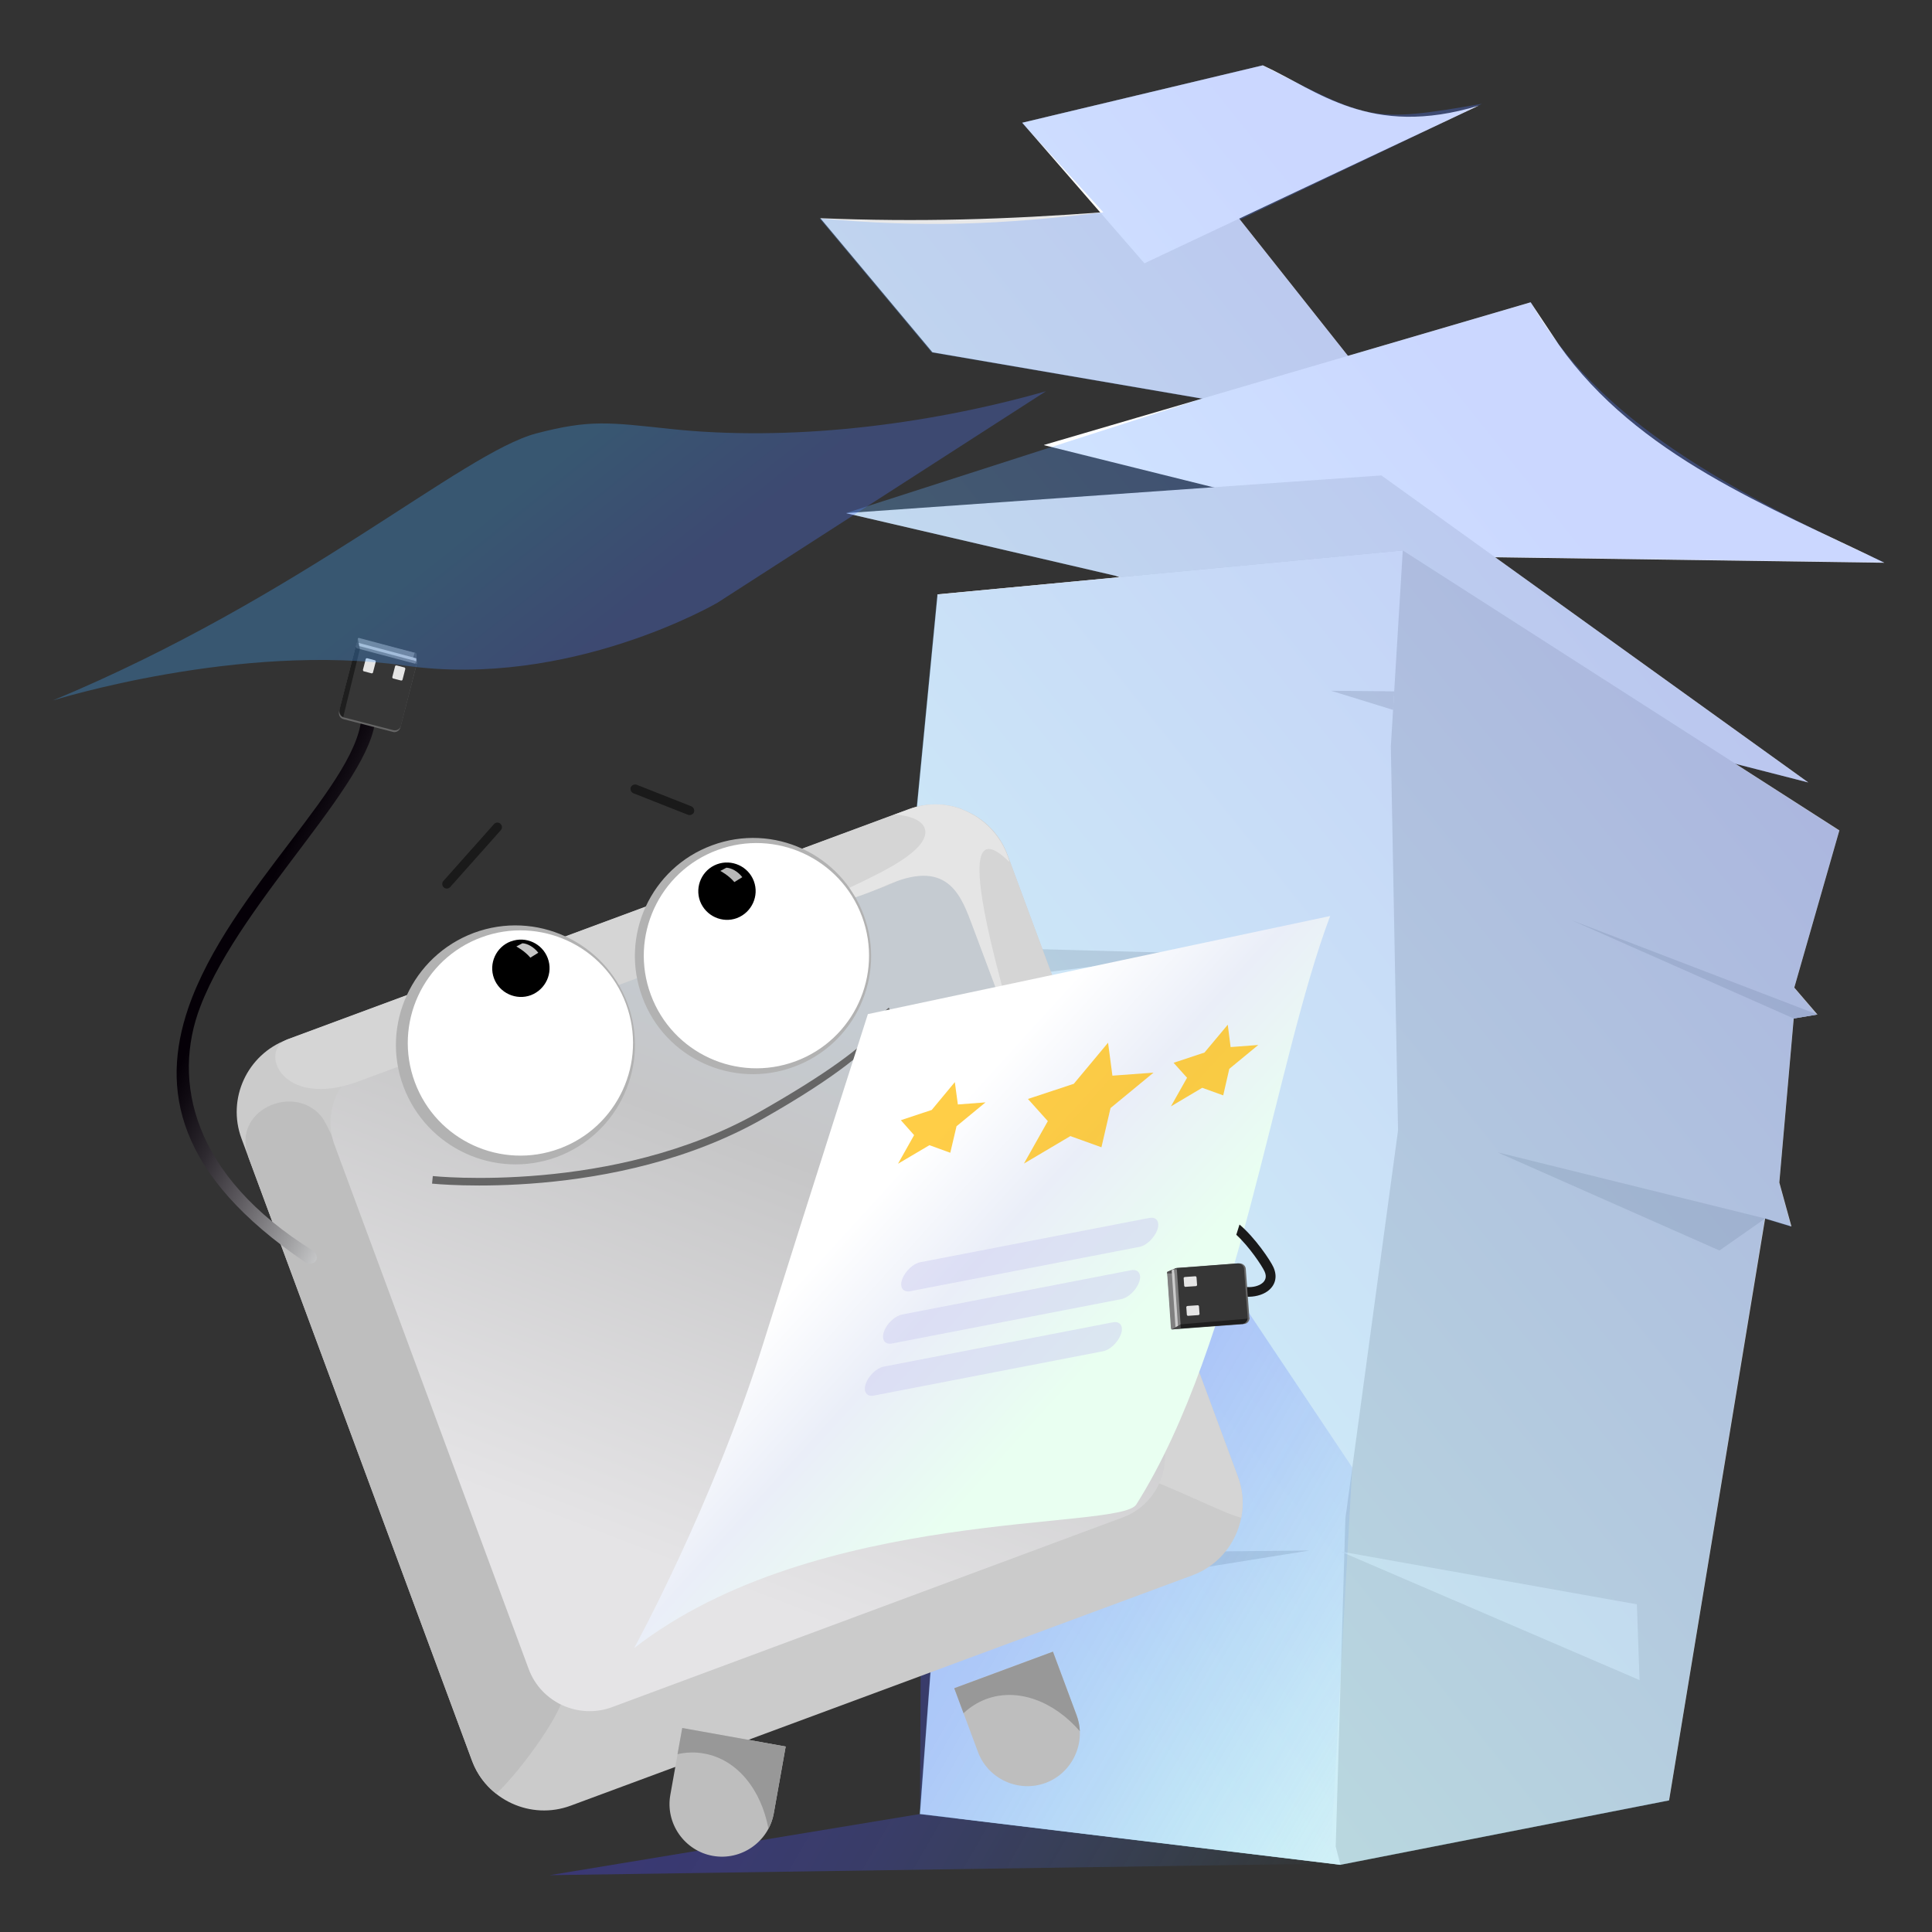 <?xml version="1.0" encoding="UTF-8"?>
<svg id="_Слой_1" data-name=" Слой 1" xmlns="http://www.w3.org/2000/svg" xmlns:xlink="http://www.w3.org/1999/xlink" viewBox="0 0 102 102">
  <rect x="0" y="0" width="102" height="102" fill="#333333" stroke="none"/>
  <defs>
    <style>
      .cls-1 {
        fill: url(#_Безымянный_градиент_711);
      }

      .cls-1, .cls-2, .cls-3, .cls-4, .cls-5, .cls-6, .cls-7, .cls-8, .cls-9, .cls-10, .cls-11, .cls-12, .cls-13, .cls-14, .cls-15, .cls-16, .cls-17, .cls-18, .cls-19, .cls-20, .cls-21, .cls-22, .cls-23, .cls-24, .cls-25, .cls-26, .cls-27, .cls-28, .cls-29 {
        fill-rule: evenodd;
      }

      .cls-2 {
        fill: #bcbbbb;
      }

      .cls-3 {
        fill: #1a1a1a;
      }

      .cls-4 {
        fill: #e5e5e5;
      }

      .cls-5, .cls-24, .cls-27 {
        fill: #fff;
      }

      .cls-6 {
        fill: #ffbc00;
      }

      .cls-6, .cls-7, .cls-13, .cls-14, .cls-15, .cls-23, .cls-24, .cls-27 {
        isolation: isolate;
      }

      .cls-6, .cls-24 {
        opacity: .72;
      }

      .cls-7 {
        fill: url(#_Безымянный_градиент_556);
        opacity: .33;
      }

      .cls-8 {
        fill: #d2d1d1;
      }

      .cls-9 {
        fill: #989898;
      }

      .cls-10 {
        fill: #b2b2b2;
      }

      .cls-11 {
        fill: url(#_Безымянный_градиент_593);
      }

      .cls-12 {
        fill: #666;
      }

      .cls-13 {
        opacity: .45;
      }

      .cls-14 {
        fill: url(#_Безымянный_градиент_790);
      }

      .cls-14, .cls-23 {
        opacity: .3;
      }

      .cls-15 {
        fill: #cdcdf1;
        opacity: .47;
      }

      .cls-16 {
        fill: url(#_Безымянный_градиент_5);
      }

      .cls-17 {
        fill: url(#_Безымянный_градиент_3);
      }

      .cls-18 {
        fill: #bebebe;
      }

      .cls-30 {
        fill: none;
      }

      .cls-19 {
        fill: gray;
      }

      .cls-20 {
        fill: #d5d5d5;
      }

      .cls-21 {
        fill: #4d4d4d;
      }

      .cls-22 {
        fill: #cbcbcb;
      }

      .cls-23 {
        fill: url(#_Безымянный_градиент_825);
      }

      .cls-25 {
        fill: #f3f3f3;
      }

      .cls-26 {
        fill: #363636;
      }

      .cls-27 {
        opacity: .77;
      }

      .cls-29 {
        fill: #e8e8e8;
      }
    </style>
    <linearGradient id="_Безымянный_градиент_825" data-name="Безымянный градиент 825" x1="88.79" y1="67.19" x2="43.55" y2="30.98" gradientTransform="translate(0 102) scale(1 -1)" gradientUnits="userSpaceOnUse">
      <stop offset="0" stop-color="#527cff"/>
      <stop offset="1" stop-color="#82f0ff"/>
    </linearGradient>
    <linearGradient id="_Безымянный_градиент_556" data-name="Безымянный градиент 556" x1="34.37" y1="68.73" x2="74.11" y2="91.67" gradientUnits="userSpaceOnUse">
      <stop offset="0" stop-color="#4840fe"/>
      <stop offset=".18" stop-color="#4841fd" stop-opacity=".99"/>
      <stop offset=".31" stop-color="#4845fd" stop-opacity=".95"/>
      <stop offset=".43" stop-color="#494dfc" stop-opacity=".89"/>
      <stop offset=".54" stop-color="#4a57fb" stop-opacity=".8"/>
      <stop offset=".64" stop-color="#4b65f9" stop-opacity=".68"/>
      <stop offset=".74" stop-color="#4d76f7" stop-opacity=".54"/>
      <stop offset=".84" stop-color="#4f89f5" stop-opacity=".37"/>
      <stop offset=".93" stop-color="#51a0f3" stop-opacity=".18"/>
      <stop offset="1" stop-color="#54b5f1" stop-opacity="0"/>
    </linearGradient>
    <linearGradient id="_Безымянный_градиент_711" data-name="Безымянный градиент 711" x1="34.06" y1="19.83" x2="44.9" y2="48.02" gradientTransform="translate(0 102) scale(1 -1)" gradientUnits="userSpaceOnUse">
      <stop offset="0" stop-color="#e5e4e6"/>
      <stop offset=".74" stop-color="#c6c6c7"/>
      <stop offset="1" stop-color="#c5cbd1"/>
    </linearGradient>
    <linearGradient id="_Безымянный_градиент_3" data-name="Безымянный градиент 3" x1="12.8" y1="52.46" x2="22.89" y2="47.49" gradientTransform="translate(0 102) scale(1 -1)" gradientUnits="userSpaceOnUse">
      <stop offset="0" stop-color="#050007"/>
      <stop offset=".1" stop-color="#100b12"/>
      <stop offset=".29" stop-color="#2d292f"/>
      <stop offset=".53" stop-color="#5d5a5f"/>
      <stop offset=".82" stop-color="#9e9ea0"/>
      <stop offset="1" stop-color="#cacbcc"/>
    </linearGradient>
    <linearGradient id="_Безымянный_градиент_5" data-name="Безымянный градиент 5" x1="57.24" y1="37.01" x2="61.4" y2="41.98" gradientTransform="translate(0 102) scale(1 -1)" gradientUnits="userSpaceOnUse">
      <stop offset="0" stop-color="#050007"/>
      <stop offset=".09" stop-color="#100b12"/>
      <stop offset=".24" stop-color="#2d292f"/>
      <stop offset=".44" stop-color="#5e5a5f"/>
      <stop offset=".69" stop-color="#a19fa1"/>
      <stop offset=".97" stop-color="#f5f5f5"/>
      <stop offset="1" stop-color="#fff"/>
    </linearGradient>
    <linearGradient id="_Безымянный_градиент_593" data-name="Безымянный градиент 593" x1="46.51" y1="39.18" x2="57.19" y2="29.46" gradientTransform="translate(0 102) scale(1 -1)" gradientUnits="userSpaceOnUse">
      <stop offset="0" stop-color="#fff"/>
      <stop offset=".44" stop-color="#eaeef8"/>
      <stop offset="1" stop-color="#e9fff1"/>
    </linearGradient>
    <linearGradient id="_Безымянный_градиент_790" data-name="Безымянный градиент 790" x1="32.39" y1="68.95" x2="25.66" y2="77.41" gradientTransform="translate(0 102) scale(1 -1)" gradientUnits="userSpaceOnUse">
      <stop offset="0" stop-color="#527cff"/>
      <stop offset=".83" stop-color="#42abff"/>
    </linearGradient>
  </defs>
  <rect class="cls-30" width="102" height="102"/>
  <g>
    <path class="cls-29" d="M63.78,9.47l10.67,13.46-25.22-4.33-5.92-7.08c5.15,.21,9.83,.07,14.98-.32l5.5-1.73h0Z"/>
    <path class="cls-5" d="M66.67,3.45c2.9,1.33,5.67,3.86,11.39,2.13l-17.64,8.32-6.45-7.42s12.7-3.03,12.7-3.03Z"/>
    <path class="cls-5" d="M55.12,23.49l25.69-7.53,1.49,2.24c4.16,5.88,11.1,8.54,17.18,11.51l-20.57-.29-23.8-5.92h.01Z"/>
    <polygon class="cls-29" points="44.66 27.09 72.93 25.1 95.47 41.31 69.89 34.76 58.9 30.4 44.66 27.09"/>
    <polygon class="cls-8" points="88.12 95.05 93.19 64.33 94.58 64.75 93.94 62.43 94.7 53.77 95.95 53.56 94.73 52.14 97.11 43.84 74.06 29.06 49.5 31.38 50.45 95.99 70.77 98.45 88.12 95.05 88.12 95.05"/>
    <polygon class="cls-25" points="74.06 29.06 49.5 31.38 47.47 52.29 49.75 56.94 47.35 59.68 49.25 67.5 47.47 82.07 49.37 85.03 48.57 95.77 70.77 98.45 70.77 98.45 70.52 97.49 71.03 80.17 73.81 59.68 73.43 39.41 74.06 29.06"/>
    <polygon class="cls-8" points="47.47 52.29 63.24 50.34 45.67 49.86 47.47 52.29"/>
    <polygon class="cls-2" points="94.7 53.77 95.95 53.56 82.99 48.59 94.7 53.77"/>
    <polygon class="cls-2" points="90.78 66.02 93.19 64.33 79.07 60.84 90.78 66.02"/>
    <polygon class="cls-8" points="70.28 36.47 73.55 37.48 73.61 36.5 70.28 36.47"/>
    <polygon class="cls-8" points="47.47 82.07 69.13 81.86 49.37 85.03 47.47 82.07"/>
    <polygon class="cls-29" points="70.77 81.91 86.42 84.7 86.56 88.7 70.77 81.91"/>
  </g>
  <path class="cls-23" d="M65.47,11.61l5.69,7.18,9.66-2.83c3.03,5.23,8,8.87,18.67,13.74l-20.57-.29,16.54,11.9-3.84-.98,5.48,3.52-2.38,8.3,1.21,1.42-1.24,.21-.76,8.66,.63,2.32-1.39-.42-5.06,30.72h0l-17.35,3.4-22.21-2.68,.81-10.74-1.9-2.96,1.46-12.05-2.13,.6,2.44-3.11-1.9-7.82,2.41-2.75-2.28-4.65-1.81-2.43,2.03,.06,1.8-18.54,9.69-.92-14.51-3.38,18.78-6.04-11.32-1.94-2.93-.5-5.92-7.08c5.48,.5,9.5,.34,14.98-.32l-4.3-4.73,12.7-3.03c5.71,2.9,5.68,3.05,11.59,2.03l-12.8,6.13h.03Z"/>
  <polygon class="cls-7" points="71.39 77.47 70.23 98.39 29.02 99 48.57 95.77 48.82 43.71 71.39 77.47"/>
  <g>
    <path class="cls-22" d="M15.15,54.89l32.82-12.16c2.1-.78,4.45,.3,5.22,2.4l12.16,32.82c.78,2.1-.3,4.44-2.4,5.22l-32.82,12.16c-2.1,.78-4.45-.3-5.22-2.4L12.75,60.11c-.78-2.1,.3-4.44,2.4-5.22Z"/>
    <path class="cls-20" d="M51.38,43.01c.81,.46,1.46,1.19,1.81,2.12l12.16,32.82c.27,.72,.32,1.47,.18,2.18-.96-.23-4-1.81-5.3-2.15,.29-.75,1.3-.62,1-1.43l-10.25-27.67c-.35-.96-1.1-1.66-1.99-2,.51-1.43,1.33-2.76,2.4-3.86h-.01Z"/>
    <path class="cls-18" d="M13.09,61.02l11.84,31.96c.26,.7,.71,1.29,1.27,1.72,1.1-1.03,2.83-3.35,3.41-4.71-.7-.37-1.27-.98-1.56-1.76l-9.98-26.95c-.17-.46-.8-1.99-1.13-2.37-1.51-1.74-4.71-.24-3.83,2.11h-.02Z"/>
    <path class="cls-1" d="M19.68,56.04l26.97-10.02c1.77-.66,3.75,.26,4.4,2.02l10.25,27.67c.65,1.77-.26,3.75-2.02,4.4l-26.97,10.02c-1.76,.65-3.75-.25-4.4-2.02l-10.25-27.67c-.65-1.77,.26-3.75,2.02-4.4Z"/>
    <path class="cls-20" d="M50.78,42.71c-.87-.31-1.85-.34-2.78,0L15.18,54.87c-1.54,.57-.34,3.73,3.75,2.22l27.67-10.25c.96-.35,2.55-1.34,3.39-.89,.75-1.32,.65-1.72,.79-3.25h0Z"/>
    <path class="cls-10" d="M25.02,49.25c3.27-1.21,6.89,.46,8.11,3.72,1.21,3.27-.46,6.89-3.72,8.11-3.27,1.21-6.89-.46-8.11-3.72s.46-6.89,3.72-8.11Z"/>
    <path class="cls-5" d="M25.41,49.49c3.08-1.14,6.5,.43,7.64,3.51,1.14,3.08-.43,6.5-3.51,7.64s-6.5-.43-7.64-3.51,.43-6.5,3.51-7.64Z"/>
    <path class="cls-28" d="M26.98,49.7c.78-.29,1.65,.11,1.94,.89s-.11,1.65-.89,1.95c-.78,.29-1.66-.11-1.95-.89s.11-1.66,.89-1.95h.01Z"/>
    <path class="cls-27" d="M27.26,49.97s.44,.23,.74,.59l.42-.26c-.24-.31-.58-.49-.84-.5l-.32,.17Z"/>
    <path class="cls-10" d="M37.59,44.63c3.23-1.2,6.81,.45,8.01,3.68,1.2,3.23-.45,6.82-3.68,8.01-3.23,1.2-6.82-.45-8.01-3.68-1.2-3.23,.45-6.82,3.68-8.01Z"/>
    <path class="cls-5" d="M37.87,44.88c3.08-1.14,6.5,.43,7.64,3.51,1.14,3.08-.43,6.5-3.51,7.64-3.08,1.14-6.5-.43-7.64-3.51s.43-6.5,3.51-7.64Z"/>
    <path class="cls-28" d="M37.85,45.63c.78-.29,1.66,.11,1.95,.89s-.11,1.65-.89,1.95c-.78,.29-1.65-.11-1.95-.89-.29-.78,.11-1.66,.89-1.95Z"/>
    <path class="cls-24" d="M38.03,45.98s.44,.23,.74,.59l.42-.26c-.24-.31-.58-.49-.84-.5l-.32,.17Z"/>
    <g>
      <path class="cls-18" d="M41.48,92.21l-.63,3.53c-.27,1.5-1.72,2.51-3.22,2.24h0c-1.5-.27-2.51-1.72-2.24-3.22l.63-3.53,5.47,.98h0Z"/>
      <path class="cls-9" d="M41.48,92.21l-.63,3.53c-.05,.29-.15,.56-.28,.81-.38-2.06-1.65-3.66-3.39-3.97-.47-.09-.95-.07-1.41,.03l.25-1.38,5.47,.98h-.01Z"/>
    </g>
    <g>
      <path class="cls-18" d="M55.59,87.2l1.25,3.36c.53,1.43-.21,3.04-1.64,3.57h0c-1.43,.53-3.04-.21-3.57-1.64l-1.25-3.36,5.21-1.93Z"/>
      <path class="cls-9" d="M55.59,87.2l1.25,3.36c.1,.27,.16,.56,.17,.84-1.37-1.58-3.27-2.31-4.94-1.7-.45,.17-.85,.42-1.2,.75l-.49-1.32s5.21-1.93,5.21-1.93Z"/>
    </g>
    <path class="cls-17" d="M16.54,66.04c-6.39-3.96-7.48-8.97-5.96-12.91,2.24-5.81,9.54-12.23,9.24-15.6l-.73,.07c.07,3.62-6.99,9.32-9.15,15.62-1.47,4.3-.64,8.8,6.19,13.43,.45,.22,.84-.2,.42-.61h-.01Z"/>
    <path class="cls-3" d="M33.44,41.88c-.12-.05-.18-.19-.14-.31,.05-.12,.19-.18,.31-.14l2.89,1.14c.12,.05,.18,.19,.14,.31-.05,.12-.19,.18-.31,.14l-2.89-1.14Z"/>
    <path class="cls-3" d="M26.08,43.51c.09-.1,.24-.11,.34-.02s.11,.24,.02,.34l-2.67,3c-.09,.1-.24,.11-.34,.02s-.11-.24-.02-.34l2.67-3Z"/>
  </g>
  <g>
    <path class="cls-12" d="M18.14,37.97l2.6,.67c.17,.05,.36-.06,.4-.24l.87-3.38s-.03-.44-.04-.51c0-.04-.09-.04-.16-.06l-2.6-.67c-.18-.04-.36,.06-.4,.24l-.91,3.55c-.04,.18,.06,.36,.24,.4Z"/>
    <path class="cls-26" d="M18.17,37.88l2.6,.67c.18,.04,.36-.06,.4-.24l.82-3.22s.01-.05,.01-.07c0-.15-.1-.29-.25-.33l-2.6-.67c-.17-.04-.36,.06-.4,.24l-.83,3.22c-.04,.18,.06,.36,.24,.4h.01Z"/>
    <path class="cls-4" d="M19.2,35.44l.42,.11s.06,0,.07-.04l.15-.58s-.01-.06-.04-.07l-.42-.11s-.06,0-.07,.04l-.15,.58s.01,.06,.04,.07Z"/>
    <path class="cls-4" d="M20.75,35.82l.43,.11s.06,0,.07-.04l.15-.58s-.01-.06-.04-.07l-.43-.11s-.06,0-.07,.04l-.15,.58s.01,.06,.04,.07Z"/>
    <path class="cls-19" d="M18.82,34.22l3.13,.83s.05,0,.05-.04l-.04-.47s-.01-.06-.04-.07l-2.97-.79s-.06,0-.06,.04l-.1,.43s.01,.06,.04,.07h-.01Z"/>
    <path class="cls-21" d="M21.99,34.91s0-.24-.02-.39c0-.05-.05-.05-.08-.06h0l-.11,.39,.22,.06h0Z"/>
    <path class="cls-22" d="M18.97,34.11l3.01,.8s.01,0,0,0v-.14s-.01-.02-.02-.02l-3.03-.81s.02,.17,.03,.17h.01Z"/>
    <path class="cls-13" d="M17.92,37.47l.97-3.77,.11,.56-.88,3.6c-.14-.07-.21-.23-.19-.39h-.01Z"/>
    <path class="cls-21" d="M21.96,35.05h-.06l.09-.13v.1s-.01,.04-.03,.03Z"/>
  </g>
  <path class="cls-4" d="M47.22,43.01l.93-.33c2.14-.76,4.5,.59,5.13,2.77v.05c-3.71-3.66,.29,8.61,.57,10.07l-2.48-6.61c-.6-1.6-1.25-3.59-4.33-2.32-.05,0-.76,.36-1.87,.73l-.32-.5c1.13-.53,2.14-1.04,2.78-1.47,2.03-1.34,1.29-2.29-.41-2.4h0Z"/>
  <path class="cls-16" d="M56.9,56.15s5.1,5.29,4.1,13.04l.72,.09c1.04-8.09-4.28-13.61-4.29-13.63-.31-.22-.73,.09-.53,.5Z"/>
  <path class="cls-12" d="M22.85,62.09s9.52,1,17.22-3.37c7.54-4.28,6.55-5.26,6.55-5.26l.3-.26s1.32,1.35-6.65,5.87c-7.81,4.43-17.43,3.42-17.46,3.42,0,0,.04-.4,.04-.4Z"/>
  <path class="cls-11" d="M70.23,48.35c-2.91,7.68-4.86,22.57-10.24,31.08-.87,1.39-16.86,.09-26.51,7.58,0,0,4.14-7.56,6.78-15.97,2.64-8.41,5.56-17.5,5.56-17.5l24.41-5.18h0Z"/>
  <path class="cls-3" d="M65.8,68.47c-.14-.01-.25-.13-.24-.28,.01-.14,.13-.25,.28-.24,.3,.02,.59-.05,.78-.19,.1-.07,.16-.16,.19-.26s.02-.23-.05-.38c-.13-.28-.79-1.29-1.49-1.93l.17-.54c.82,.69,1.62,1.88,1.79,2.25,.12,.27,.14,.51,.08,.73s-.2,.4-.39,.54c-.29,.21-.71,.31-1.12,.29h0Z"/>
  <g>
    <path class="cls-12" d="M65.96,69.56l-.19-2.57c-.01-.17-.17-.3-.34-.29l-3.34,.25s-.39,.16-.45,.19c-.04,.01,0,.09,0,.16l.19,2.57c0,.17,.16,.31,.34,.29l3.51-.26c.17-.01,.3-.16,.29-.34Z"/>
    <path class="cls-26" d="M65.87,69.56l-.19-2.57c-.01-.17-.17-.3-.34-.29l-3.18,.24s-.05,0-.07,.01c-.14,.05-.23,.18-.22,.32l.19,2.57c0,.17,.16,.3,.34,.29l3.18-.24c.17-.01,.3-.16,.29-.34h0Z"/>
    <path class="cls-4" d="M63.33,69.38l-.03-.42s-.03-.05-.05-.05l-.57,.04s-.05,.03-.05,.05l.03,.42s.03,.05,.05,.05l.57-.04s.05-.03,.05-.05Z"/>
    <path class="cls-4" d="M63.2,67.85l-.03-.42s-.03-.05-.05-.05l-.58,.04s-.05,.03-.05,.05l.03,.42s.03,.05,.05,.05l.58-.04s.05-.03,.05-.05Z"/>
    <path class="cls-19" d="M62.34,70.09l-.21-3.1s-.03-.04-.05-.03l-.41,.18s-.05,.03-.05,.06l.2,2.94s.03,.05,.05,.05l.42-.04s.05-.03,.05-.06Z"/>
    <path class="cls-21" d="M61.99,67s-.22,.08-.34,.14c-.04,.02-.03,.06-.03,.09h.39v-.23h-.02Z"/>
    <path class="cls-22" d="M62.19,69.99l-.2-2.98s0-.01,0,0l-.13,.05s0,.01,0,.02l.2,3,.15-.08h-.01Z"/>
    <path class="cls-13" d="M65.57,69.91l-3.72,.28,.48-.27,3.54-.3c-.02,.15-.14,.26-.3,.3h0Z"/>
    <path class="cls-21" d="M62.13,66.98v.06l-.13-.05,.09-.04s.04,0,.04,.02h0Z"/>
  </g>
  <g>
    <polygon class="cls-6" points="58.5 55.05 58.73 56.79 60.9 56.63 58.63 58.5 58.15 60.57 56.51 59.98 54.06 61.43 55.32 59.19 54.27 58.02 56.69 57.22 58.5 55.05"/>
    <polygon class="cls-6" points="64.82 54.1 64.97 55.28 66.43 55.17 64.9 56.43 64.58 57.83 63.47 57.43 61.82 58.41 62.67 56.9 61.96 56.11 63.59 55.57 64.82 54.1"/>
    <polygon class="cls-6" points="50.41 57.13 50.57 58.31 52.03 58.2 50.5 59.46 50.17 60.86 49.07 60.46 47.41 61.44 48.26 59.93 47.56 59.14 49.19 58.6 50.41 57.13"/>
  </g>
  <g>
    <path class="cls-15" d="M48.58,66.64l12.1-2.34c.38-.07,.57,.21,.42,.63h0c-.15,.42-.57,.83-.95,.9l-12.1,2.34c-.38,.07-.57-.21-.42-.63h0c.15-.42,.58-.83,.95-.9Z"/>
    <path class="cls-15" d="M47.62,69.4l12.1-2.34c.38-.07,.57,.21,.42,.63h0c-.15,.42-.57,.83-.95,.9l-12.1,2.34c-.38,.07-.57-.21-.42-.63h0c.15-.42,.58-.83,.96-.9h0Z"/>
    <path class="cls-15" d="M46.66,72.15l12.1-2.34c.38-.07,.57,.21,.42,.63h0c-.15,.42-.57,.83-.95,.9l-12.1,2.34c-.38,.07-.57-.21-.42-.63h0c.15-.42,.57-.83,.95-.9Z"/>
  </g>
  <path class="cls-14" d="M55.24,20.65c-6.5,1.85-13.67,2.65-19.8,2-3.29-.35-4.28-.51-7.12,.23-3.93,1.04-12.39,8.63-25.53,14.1,0,0,9.86-3.09,18.58-1.84,8.72,1.24,16.51-3.32,16.51-3.32l17.35-11.17h0Z"/>
</svg>